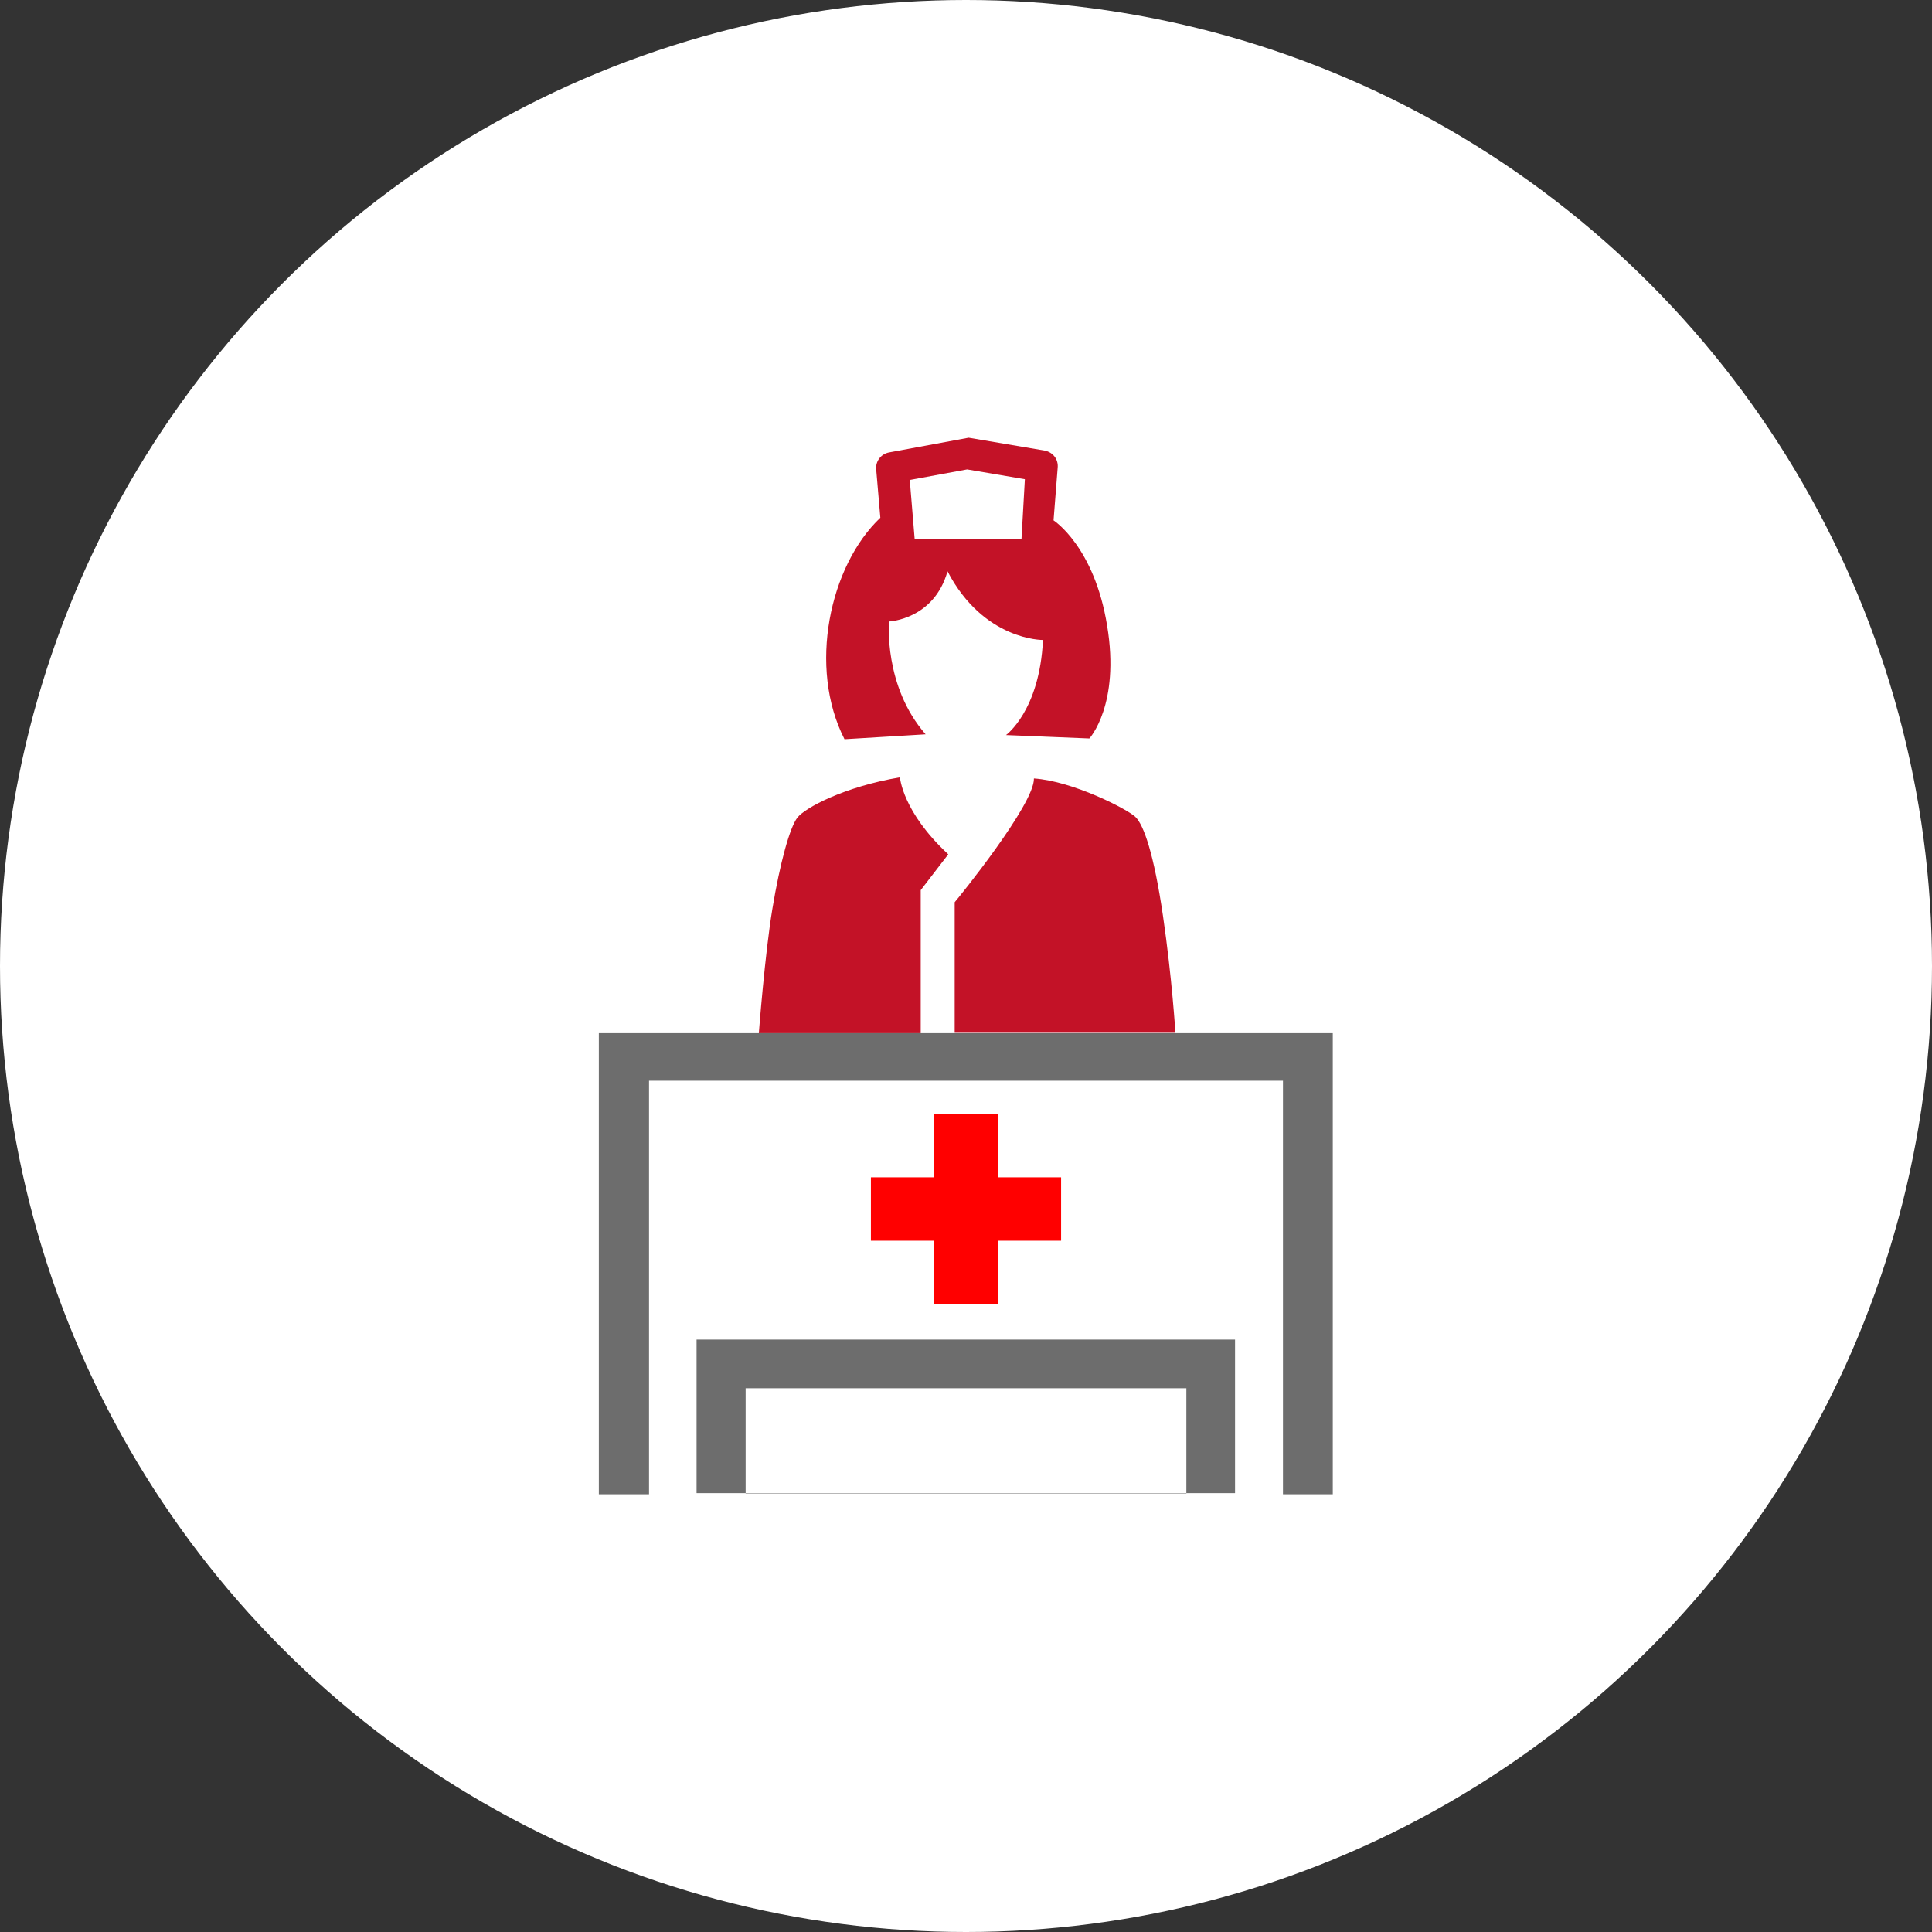 <?xml version="1.0" encoding="utf-8"?>
<!-- Generator: Adobe Illustrator 19.0.0, SVG Export Plug-In . SVG Version: 6.00 Build 0)  -->
<svg version="1.1" id="Layer_2" xmlns="http://www.w3.org/2000/svg" xmlns:xlink="http://www.w3.org/1999/xlink" x="0px" y="0px"
	 viewBox="0 0 512 512" style="enable-background:new 0 0 512 512;" xml:space="preserve">
<rect x="0" y="0" width="512" height="512" fill="#333333" stroke="none"/>
<style type="text/css">
	.st0{fill:#FFFFFF;}
	.st1{fill:#C31227;}
	.st2{fill:#FF0000;}
	.st3{fill:#6D6D6D;}
</style>
<circle id="XMLID_19_" class="st0" cx="256" cy="256" r="256"/>
<g>
	<path class="st1" d="M256.7,116l20.1,3.4c2.2,0.4,3.7,2.3,3.5,4.5l-1.1,14c0,0,10.8,6.9,14.2,27.9c3.5,21-4.7,29.9-4.7,29.9
		l-22.1-0.9c0,0,8.9-6.4,9.8-25.2c0,0-15.7,0.2-25.3-18.2c-3.6,12.8-15.5,13.3-15.5,13.3s-1.5,17.1,9.7,29.9l-21.5,1.3
		c-9.7-19-4-45.9,9.5-58.7l-1.1-12.8c-0.2-2.2,1.3-4.1,3.4-4.5L256.7,116z M241.1,127.2l1.3,15.7h28.3l0.9-15.9l-15.3-2.6
		L241.1,127.2z M274,206.3c0.2,6.8-20.2,31.9-21,32.8l0,34.6h58.5c0,0-0.9-14.6-3.3-31c-2.4-16.4-5.1-24.1-7.3-26.2
		S284.3,207,274,206.3z M211.3,216.7c-2,2.6-4.6,12-6.6,24.1c-2,12-3.6,33-3.6,33H244v-37.9l7.3-9.5c-12.2-11.3-12.8-20.4-12.8-20.4
		C223.7,208.5,213.3,214.1,211.3,216.7z"/>
	<polygon class="st2" points="281.2,312 264.4,312 264.4,295.3 247.6,295.3 247.6,312 230.8,312 230.8,328.8 247.6,328.8 
		247.6,345.6 264.4,345.6 264.4,328.8 281.2,328.8 	"/>
	<path class="st3" d="M353.3,396H158.7V273.8h194.5V396z M340,286.4H172V396H340V286.4z"/>
	<path class="st3" d="M327.4,395.7H184.6V355h142.7V395.7z M314.4,367.9H197.6v27.9h116.8V367.9z"/>
</g>
</svg>
